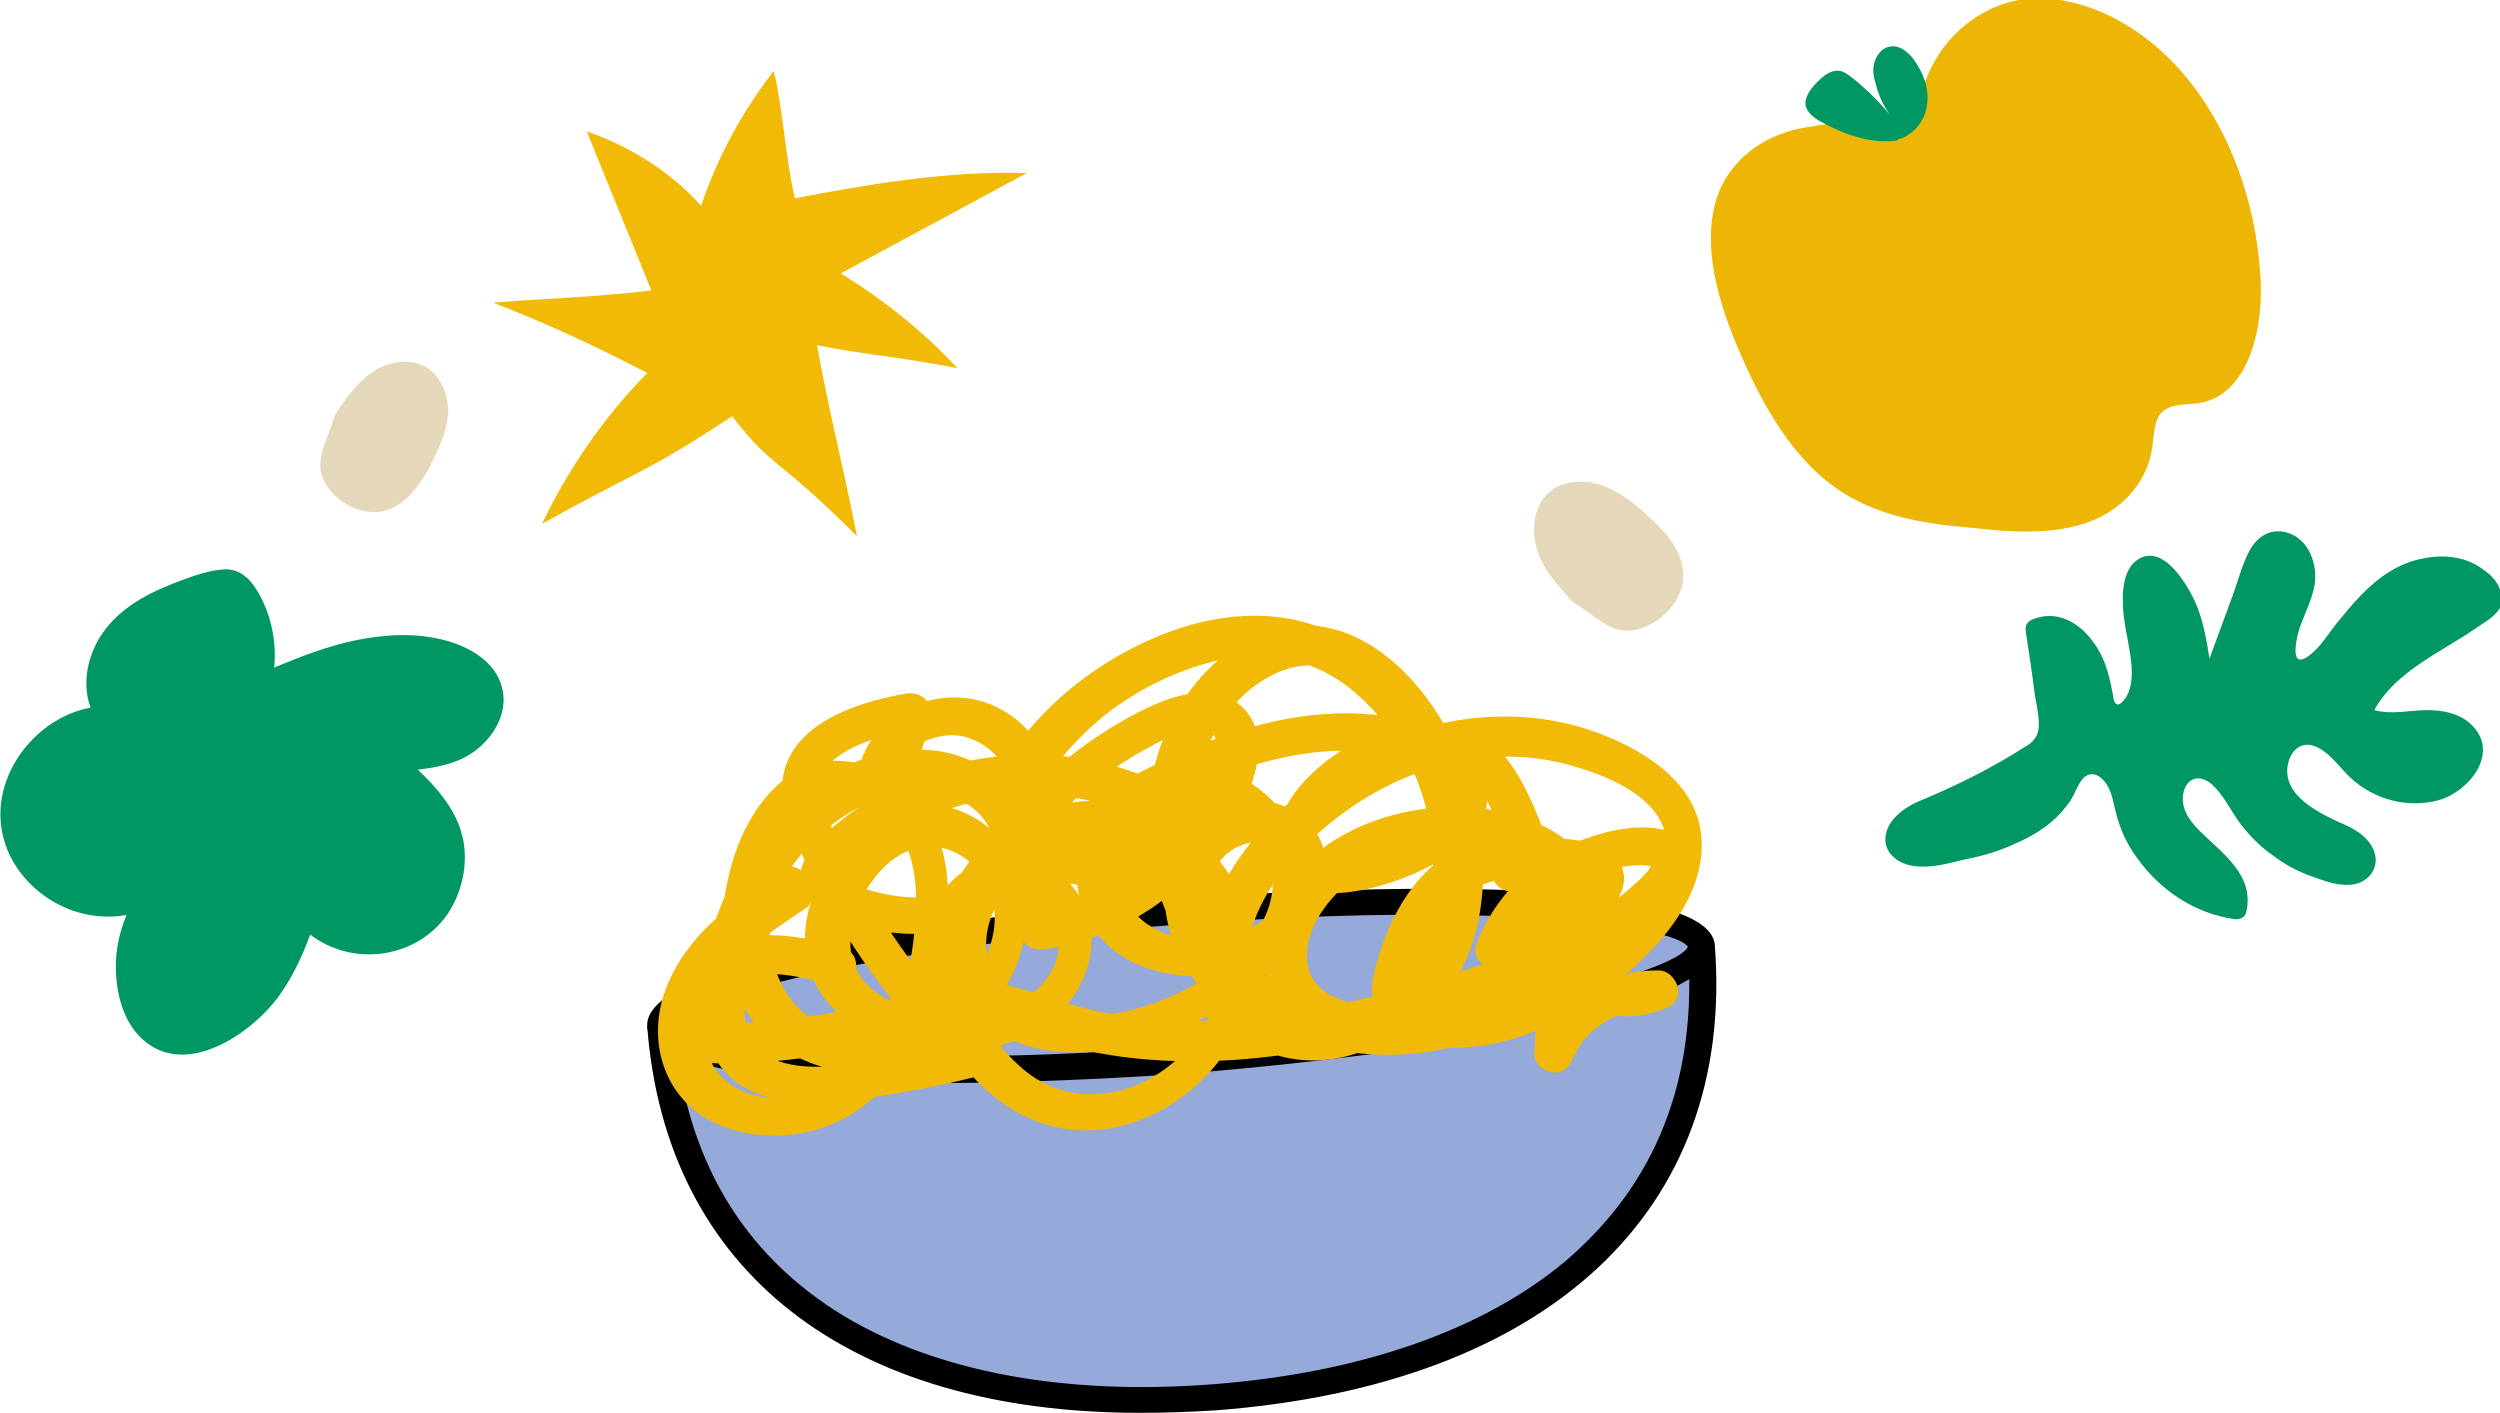 <?xml version="1.0" encoding="utf-8"?>
<!-- Generator: Adobe Illustrator 26.1.0, SVG Export Plug-In . SVG Version: 6.00 Build 0)  -->
<svg version="1.1" id="Livello_1" xmlns="http://www.w3.org/2000/svg" xmlns:xlink="http://www.w3.org/1999/xlink" x="0px" y="0px"
	 viewBox="0 0 306.3 173.1" style="enable-background:new 0 0 306.3 173.1;" xml:space="preserve">
<style type="text/css">
	.st0{fill:#95AAD8;}
	.st1{fill:#F0BA06;}
	.st2{fill:#009762;}
	.st3{fill:#EDB605;}
	.st4{fill:#E5D7BA;}
</style>
<g>
	<g>
		<g>
			<g>
				<g>
					<path class="st0" d="M208.4,115.9c2.7,35.2-24.5,52.5-59.7,55.2c-35.2,2.7-65.1-10.3-67.8-45.5"/>
				</g>
				<g>
					<path d="M139.7,173.1c-35.7,0-58.1-17.3-60.4-47.3l3.3-0.2c1.2,16.1,8.3,28.1,20.9,35.7c11.4,6.8,27,9.7,45.1,8.3
						c18.1-1.4,33-6.6,43.1-15C203,145,208,132.1,206.8,116l3.3-0.2c2.5,32.6-20.4,53.9-61.2,57C145.7,173,142.6,173.1,139.7,173.1z
						"/>
				</g>
			</g>
			<g>
				<g>
					
						<ellipse transform="matrix(0.997 -7.628818e-02 7.628818e-02 0.997 -8.789 11.389)" class="st0" cx="144.7" cy="120.7" rx="63.9" ry="9.1"/>
				</g>
				<g>
					<path d="M114.2,132.7c-16.9,0-34.4-1.4-34.9-6.9c-0.8-10.6,61.9-15.5,64.6-15.7s65.4-4.9,66.2,5.7l0,0
						c0.8,10.6-61.9,15.5-64.6,15.7C144.2,131.6,129.4,132.7,114.2,132.7z M82.6,125.5c1.7,2.6,23.7,5.7,62.7,2.7
						c39-3,60.3-9.4,61.5-12.2c-1.7-2.6-23.7-5.7-62.7-2.7C105.1,116.2,83.8,122.7,82.6,125.5z"/>
				</g>
			</g>
		</g>
		<g>
			<g>
				<g>
					<path class="st1" d="M95.6,106.6c-5.6,3.8-11.5,7.9-14,14.5c-2.2,5.7-0.7,12.2,4.4,15.6c4.3,2.8,10.2,3.1,15,1.4
						c5.6-2,9.6-6.6,11.9-11.9c1.2-2.9,2.1-5.8,2.6-8.9c0.5-3.4,0.9-6.8,0.5-10.2c-0.4-3.5-1.6-6.9-4-9.5c-2.1-2.3-5-3.9-8.1-4.3
						c-6.6-0.8-11.2,4.5-13.4,10.1c-2.1,5.3-2.8,12-0.7,17.4c2.4,6.2,8,10,14.6,10.6c6.3,0.5,12.6-2.5,16.6-7.3
						c4.3-5.1,6.5-12.5,3.3-18.8c-2.9-5.6-9.9-8.4-15.8-5.9c-5.8,2.6-9.9,9.7-9.9,15.9c0.1,6.9,5.6,11.2,11.8,12.7
						c6.6,1.6,14.4,1,19.5-4c4.5-4.4,5.5-11.9,0.5-16.4c-2.4-2.2-5.6-3.2-8.9-2.4c-3,0.7-5.6,2.9-7,5.6c-3.2,6-0.9,13.7,2.9,18.9
						c3.6,5,9,8.7,15.3,8.8c6.8,0.1,13.2-3.7,17.1-9.1c3.5-4.8,4.9-11.2,3.3-16.9c-1.7-5.9-6.2-10.7-11.7-13
						c-5.5-2.3-11.8-1.7-16.9,1.2c-5.5,3-9.6,9-9.1,15.5c0.6,6.6,6.1,11.3,12.4,12.4c6.9,1.2,14.4-0.9,20.4-4.2
						c5-2.8,9.8-7.1,11.4-12.8c1.7-6-0.9-11.9-6-15.4c-4.7-3.2-11.2-3.5-15.9,0c-4.3,3.2-7,9.2-5.2,14.5c3.6,11.1,20.4,11.4,27,3.2
						c1.8-2.2,3.1-5,3-7.8c-0.1-2.9-1.7-5.7-4.4-7c-5.2-2.6-12,0.1-14.3,5.4c-2.6,5.8-0.3,12.6,3.8,17.2c3.7,4.1,9.1,6.6,14.6,7
						c5.7,0.4,11.2-2,14.7-6.5c3.6-4.6,5-10.6,4.8-16.4c-0.2-6.8-2.3-13.7-6.2-19.3c-3.6-5.2-8.9-9.7-15.4-9.9
						c-6.5-0.2-12.1,4.4-15.4,9.6c-2.9,4.6-4.3,10.2-4,15.7c0.5,11.6,7.8,21.7,18.7,25.6c10.7,3.7,24,1.5,32.1-6.6
						c2.4-2.4,4.3-5.5,4.7-8.9c0.3-3.1-1.1-6.2-3.4-8.3c-4.2-3.8-10.5-5.1-16-4.8c-5.6,0.3-11.1,2.1-15.5,5.6
						c-4.4,3.5-8,9.9-6.1,15.6c1.9,5.9,8.6,8,14.2,7.9c6.7,0,14-2.1,19.6-5.9c2.7-1.8,5.1-4.2,6.1-7.3c0.9-2.8,0.3-5.8-1.6-8.1
						c-3.3-4.1-9.8-5-14.4-2.9c-5.6,2.5-8.8,8.4-10.4,14.1c-0.5,1.7-0.9,3.5-0.3,5.3c0.5,1.5,1.6,2.8,3,3.6c2.7,1.6,6.3,1.8,9.4,1.4
						c6.7-0.7,12.7-4.1,17.9-8.4c4.8-4,9.8-9.7,9.8-16.3c0-7-6.3-11.2-12.2-13.5c-6.3-2.5-13.4-2.8-20-1.3c-6.3,1.4-12.1,4.4-17,8.5
						c-4.9,4-9.3,9.2-11.1,15.4c-1.7,5.9-0.1,12.5,5.6,15.6c5.2,2.8,12,2.1,16.8-1.4c10.8-7.8,11.4-23.8,6.3-35
						c-2.6-5.7-7.2-11-12.8-13.9c-6.6-3.4-14-3-20.8-0.5c-5.9,2.2-11.3,5.7-15.6,10.2c-4.1,4.3-10.2,12.4-3.9,17.6
						c5.2,4.3,13.6,4,19.5,1.3c1.5-0.7,2.9-1.6,3.6-3.1c0.8-1.8,0.2-3.8-1.2-5.1c-2.1-2.1-5.3-3.2-8-4.1
						c-10.7-3.5-23.5-1.7-32.7,4.9c-2.3,1.6-5.1,3.7-6.4,6.2c-1.8,3.7,1.2,6.4,4.4,7.5c6.3,2.2,14.1,2.7,19.4-2c2.2-2,3.8-5,3.7-8
						c-0.2-3.4-2.1-6.2-4.8-8.2c-5-3.7-11.6-3.3-17.1-1c-5.9,2.5-10.5,7.1-13.6,12.6c-3.2,5.7-5.4,12.9-4.4,19.4
						c0.5,3.1,2.1,5.9,4.8,7.5c2.4,1.5,5.3,1.9,8.1,2c3.2,0.1,6.3-0.4,9.4-0.9c3.6-0.6,7.2-1.3,10.8-2.2c1.8-0.4,2.3-2.8,1.1-4
						c-5.5-5.5-10.2-11.7-14.2-18.4c-1.9-3.2-3.8-6.6-5.1-10.1c-1.1-2.9-0.8-5.2,1.7-6.9c2.7-1.9,6.1-2.6,9.3-3.2
						c-1-0.8-2-1.5-3.1-2.3c-0.2,2.6-1.5,4.7-3.5,6.4c1.4,0.6,2.7,1.1,4.1,1.7c0.4-3.5,5.1-5.7,8.3-5c4.1,0.9,6.8,5,6.7,9
						c0,2.1,2.7,3.2,4.1,1.7c3.1-3.3,6.5-6.1,10.4-8.4c1.8-1,3.6-2.1,5.5-2.7c1.1-0.3,3-0.9,3.9,0c1.1,1,0.2,3.2-0.2,4.3
						c-0.6,1.7-1.4,3.2-2.3,4.7c-1.9,3.1-4.6,5.8-7.6,7.9c-3.6,2.4-7.7,4-12,4.6c1,0.6,2,1.1,3,1.7c-1.4-4.5,2.4-8.4,5.9-10.7
						c4.2-2.8,8.9-5.1,13.5-6.9c4.7-1.8,9.6-3.2,14.7-3.4c4.2-0.1,9.5,0.2,12.6,3.5c1,1.1,1.4,2.4,0.4,3.6c-1.5,1.7-4.1,2.9-6.2,3.7
						c-1.5,0.6-10.2,3.6-9.3-0.4c0.4-1.9,2-3.5,3.5-4.8c1.6-1.4,3.5-2.7,5.5-3.6c3.7-1.6,7.7-1.6,10.5,1.6c1.7,1.9,2.6,4.4,3.5,6.7
						c1.1,2.8,1.9,5.7,2.6,8.7c1.3,5.9,1.8,12,1.4,18c-0.1,1.2,1,2.2,2.1,2.4c1.3,0.2,2.2-0.6,2.6-1.7c1.6-3.9,6-6.3,10.1-6.2
						c-0.4-1.5-0.8-3-1.2-4.5c-3.2,1.5-7.6-0.1-9.3-3.2c-1.2-2.2-0.4-5-1.2-7.3c-1-2.9-3.7-4.8-6.8-4.2c0.6,1.5,1.2,2.9,1.9,4.4
						c1.7-1,3.5-1.5,5.5-1.4c0.4,0,0.9,0.1,1.3,0.2c0.1,0,1.1,0.4,1.2,0.4c0.4,0.1,0.3-0.2,0-0.9c-0.1,0.2-0.2,0.3-0.3,0.5
						c-0.3,0.4-0.6,0.7-0.9,1c-2.8,2.9-6.4,4.6-10.4,5.1c1,1,2,2,3,3c1.6-4.2,5.1-7.5,9.2-9.2c2-0.9,4.2-1.4,6.4-1.4
						c0.2,0,1.5,0.2,1.6,0.1c0.1-0.1-0.2-0.4-0.3-0.4c0,0-0.5,0.9-0.6,1c-0.5,0.6-1.1,1.2-1.7,1.7c-3.8,3.5-8.5,5.9-13.3,7.8
						c-5.3,2.1-10.8,3.8-16.4,5.3c-11.3,3-23.4,4.9-35.1,2.6c-3-0.6-5.9-1.5-8.8-2.5c-2.9-0.9-5.9-1.7-9-1.3c-3.1,0.3-6,1.5-9,2.3
						c-3.1,0.8-6.2,1.5-9.3,1.9c-3.4,0.5-6.8,0.8-10.3,0.9c-0.7,0-2.4,0.2-3-0.5c-0.5-0.5,0.1-1.6,0.4-2.1
						c3.2-5.1,10.8-3.5,15.5-2.1c3,0.9,4.3-3.8,1.3-4.6c-6.2-1.9-13.4-2.7-18.7,1.8c-2.3,1.9-4.2,5.2-3.3,8.3
						c0.9,3.2,4.3,4.1,7.3,4.1c7.1,0,14.3-1.1,21.1-2.9c3.3-0.9,6.6-2.4,10-2.2c3.4,0.1,6.6,1.6,9.8,2.6c13.5,3.9,28,2.2,41.4-1.3
						c6.4-1.7,12.7-3.6,18.8-6.1c5.7-2.4,11.5-5.4,15.6-10.1c1.1-1.2,2.1-2.7,2.1-4.4c0-2-1.3-3.7-3.3-4.2c-3-0.8-6.8,0-9.6,1
						c-6.2,2.2-11.2,6.8-13.5,13c-0.7,1.9,1.3,3.2,3,3c2.9-0.4,5.8-1.4,8.3-3c2.4-1.5,5.5-3.8,6.5-6.6c1.4-3.8-2.7-5.8-5.8-6.2
						c-3.1-0.4-6.3,0.2-9,1.9c-2.4,1.5-0.8,4.9,1.9,4.4c0.6-0.1,1,1.3,1.1,1.6c0.3,1.6,0.1,3.2,0.4,4.8c0.4,2.2,1.8,4.3,3.5,5.7
						c3.8,3.3,9,4.2,13.6,2.1c2.3-1.1,1-4.5-1.2-4.5c-6.4-0.1-12.3,3.8-14.8,9.7c1.6,0.2,3.2,0.4,4.7,0.6c0.4-6.6-0.2-13.3-1.7-19.7
						c-0.7-3.2-1.7-6.3-2.9-9.3c-1.1-2.7-2.3-5.3-4.2-7.6c-3.9-4.5-10.1-5.1-15.4-3c-4.9,2-10.4,5.9-12.2,11.2
						c-0.9,2.8-0.2,5.9,2.4,7.5c2.5,1.6,5.7,1.2,8.5,0.6c3-0.7,6-1.8,8.7-3.4c2.5-1.5,5.2-3.4,5.8-6.5c1.1-6-5.4-9.9-10.4-10.9
						c-6.1-1.3-12.4-0.7-18.4,1c-6.6,1.9-13.2,5-19,8.6c-5.7,3.5-11.4,9.6-9.2,16.9c0.4,1.4,1.6,1.9,3,1.7c9.2-1.3,17.7-7,22.6-14.9
						c2.2-3.6,5.1-9.6,2.4-13.7c-3.1-4.6-9.1-2.7-13.1-0.7c-5.4,2.7-10.3,6.4-14.4,10.7c1.4,0.6,2.7,1.1,4.1,1.7
						c0.2-6.4-4.4-12.8-10.9-13.8c-6.4-1-13,3.2-13.8,9.8c-0.1,0.9,0.7,1.9,1.5,2.2c1,0.4,1.9,0.1,2.6-0.5c2.9-2.5,4.6-6,4.9-9.8
						c0.1-1.7-1.6-2.6-3.1-2.3c-6.3,1.1-15.1,4-15.1,11.8c0,2.4,0.9,4.6,1.9,6.7c0.9,2,1.9,3.9,2.9,5.8c2.1,3.8,4.4,7.5,7,11
						c3,4,6.2,7.9,9.7,11.4c0.4-1.3,0.7-2.7,1.1-4c-5.7,1.4-11.6,2.8-17.5,3c-4.2,0.1-9-0.7-9.6-5.7c-0.6-5.1,1.1-10.8,3.5-15.3
						c2.4-4.5,5.8-8.3,10.3-10.7c3.7-2,8.3-3,12.3-1.1c1.9,0.9,3.8,2.6,4.2,4.8c0.4,2-0.8,3.8-2.2,5c-4,3.4-10.4,2.4-14.9,0.7
						c-0.4-0.2-0.8-0.4-1.1-0.6c-0.1,0-0.3-0.3-0.2-0.3c0.3,0.4,0,0.4,0.1,0.2c0.6-0.9,1.4-1.6,2.2-2.4c1.7-1.5,3.5-2.8,5.5-3.9
						c7.9-4.3,17.7-5.2,26.2-2.3c1,0.3,2,0.8,3,1.2c0.5,0.2,0.9,0.5,1.4,0.7c0.1,0.1,1.1,0.9,1.3,0.9c0.1,0,0.1-0.3,0.1-0.3
						c0-0.1,0.1-0.1,0.1-0.2c-0.1,0.1-0.2,0.2-0.4,0.3c-0.5,0.3-1,0.5-1.5,0.8c-1.3,0.5-2.6,0.9-4,1.1c-3.2,0.4-12.3,0-10.6-5.2
						c0.8-2.4,2.6-4.5,4.2-6.4c1.7-1.9,3.5-3.6,5.5-5.1c4.3-3.1,9.3-5.4,14.5-6.3c5.3-0.9,10.6,0.5,14.8,3.9c4,3.3,7,7.8,8.6,12.7
						c2.8,8.7,1.8,21.3-6.9,26.4c-3.4,2-8.3,2.3-11.6-0.1c-3.8-2.7-3.3-7.7-1.7-11.5c2-4.7,5.8-8.7,9.8-11.8c4-3.1,8.6-5.4,13.5-6.6
						c5.2-1.3,10.8-1.2,15.9,0.4c4.1,1.2,10.2,3.8,10.9,8.6c0.7,4.7-3.3,9.3-6.5,12.3c-3.9,3.6-8.5,6.8-13.8,8.1
						c-2.3,0.6-4.9,0.9-7.3,0.5c-0.8-0.1-1.9-0.4-2.5-0.9c-0.8-0.7-0.5-1.8-0.2-2.7c1.1-4.4,3.3-9,7.4-11.3c2.9-1.5,7.3-1,9.3,1.5
						c0.9,1.2,1.1,2.8,0.2,4.4c-1.1,2.1-3.2,3.6-5.2,4.7c-4.8,2.7-10.5,4.3-16,4.2c-3.5-0.1-8.7-1.1-9.3-5.3
						c-0.6-4.2,2.7-8.4,5.9-10.6c3.4-2.3,7.5-3.5,11.6-3.6c4.1-0.1,9.1,0.5,12.3,3.4c4,3.6,1,8.4-2.3,11.3
						c-6.7,5.9-16.7,7.4-25.1,4.9c-8.6-2.5-14.6-9.6-16.2-18.4c-1.5-8.3,1.7-18.6,9.7-22.5c10.2-4.9,18.2,8.1,20.3,16.2
						c2.2,8.1,1.6,20.4-7.4,24.3c-7.5,3.2-17.5-1.7-20.1-9.3c-1.3-3.8-1-8.8,3.4-10.3c1.6-0.6,3.5-0.6,4.8,0.4c1.3,1,1.4,2.7,1,4.3
						c-2.3,7.5-14.4,9.2-19.1,3.6c-2.3-2.7-1.8-6.7,0.3-9.5c2.5-3.3,6.6-4.3,10.4-2.8c3.8,1.5,6.6,5.3,6.2,9.5
						c-0.4,4.2-3.6,7.7-6.9,10c-4.3,3-9.7,5.1-14.9,5.5c-4.6,0.3-10.1-0.9-12.4-5.3c-2.3-4.4,0.3-9.6,3.8-12.5c3.3-2.7,8-4,12.2-3.1
						c4.3,0.9,8.1,3.8,10.2,7.6c2.2,3.9,2.3,8.6,0.5,12.7c-1.9,4.4-5.7,8-10.4,9.5c-4.7,1.5-9.6,0.5-13.2-2.9
						c-3.6-3.2-6.3-8.2-6.2-13.1c0-2.3,0.8-4.5,2.6-5.9c1.5-1.2,3.5-1.6,5.3-0.8c1.7,0.8,3.1,2.6,3.2,4.6c0.2,2.2-1,4.3-2.5,5.8
						c-3.7,3.7-9.8,3.9-14.6,2.8c-4.5-1.1-8.7-3.7-8.4-8.9c0.3-4.3,3.4-9.7,7.8-11c4.3-1.3,8.6,2,9.6,6.1c1.2,4.9-1.7,10.1-5.3,13.2
						c-3.5,3.1-8.4,4.5-13,3.3c-4.7-1.2-7.8-4.7-8.7-9.5c-0.8-4.3,0.1-9.4,2.1-13.3c1.9-3.7,5.4-6.8,9.8-4.9c5.1,2.3,6,8.2,5.7,13.3
						c-0.3,4.7-1.2,9.7-3.5,13.9c-2.1,3.9-5.2,7-9.5,8.1c-3.4,0.8-7.5,0.5-10.2-1.7c-3.2-2.6-3.2-7.3-1.3-10.9
						c2.4-4.7,7.1-7.7,11.3-10.5C100.6,109,98.1,104.8,95.6,106.6L95.6,106.6z"/>
				</g>
			</g>
		</g>
	</g>
	<g>
		<path class="st2" d="M61.5,84.2c-0.8-3.1-3.9-4.9-6.8-5.7c-3.6-1-7.3-0.8-10.9-0.1c-3.5,0.7-6.9,2-10.2,3.4
			c0.3-3.3-0.4-6.7-2.2-9.6c-1-1.6-2.4-2.7-4.4-2.4c-1.9,0.2-4,1-5.8,1.7c-3.6,1.4-7.1,3.4-9.1,6.8c-1.5,2.6-2,5.7-1,8.4
			C5.7,87.7,1.1,92.4,0.2,97.9c-1,6.2,3.1,11.7,8.8,13.7c2.1,0.7,4.4,0.9,6.5,0.5c-0.9,2.2-1.4,4.5-1.3,6.9c0.1,3.1,1.1,6.7,3.7,8.7
			c5.2,4.1,12.7-1,16-5.3c1.8-2.4,3.1-5.1,4.1-7.9c5.2,4,13.1,3,16.9-2.6c1.9-2.9,2.6-6.7,1.6-10c-0.9-3-3-5.4-5.3-7.6
			c2.5-0.3,5-0.8,7-2.3C60.6,90.2,62.3,87.2,61.5,84.2z"/>
	</g>
	<g>
		<g>
			<path class="st1" d="M60.3,37.1c7.2-0.6,11.4-0.6,19.5-1.5c-2.6-6.5-5.3-13-7.9-19.5c5.5,1.9,10.4,5.1,14,9.1
				c2-5.9,5-11.5,8.9-16.5c1.1,4.3,1.5,11.3,2.6,15.6c8.8-1.7,18.8-3.4,28.4-3.1c-7.6,4.1-15.2,8.2-22.8,12.3
				c5.4,3.3,10.2,7.2,14.3,11.6c-8.4-1.6-11.2-1.6-17.2-2.8c1.6,8.8,3.1,14.3,4.9,23.4c-10.1-10.1-10.1-8-15.3-14.7
				c-11.1,7.3-10.8,6.2-23.3,13.2c3.2-6.7,7.5-13,12.9-18.5C73,42.4,66.7,39.5,60.2,37"/>
		</g>
	</g>
	<g>
		<g>
			<g>
				<path class="st3" d="M234.6,15.1c-4.7-1.2-8.8-0.2-13.3,0.5c-4.5,0.7-8.7,3.3-10.6,7.7c-2.5,6-0.3,13.6,2.6,20.2
					c2.7,6.2,6.2,12.4,11.5,16.2c5.2,3.7,11.3,4.5,17.1,5c4.5,0.5,9.1,0.8,13.3-0.5c4.2-1.3,7.8-4.6,8.5-9.4c0.2-1.4,0.2-3.1,1-4.1
					c1.1-1.3,3.1-1.1,4.7-1.3c6.1-1,8.1-9.2,7.5-16.2c-0.6-8.2-3.4-16.6-8.6-23.2s-13-10.9-20.3-10.1C241,0.8,234.9,7.3,235,15.4"/>
			</g>
		</g>
		<g>
			<g>
				<path class="st2" d="M232.5,17.1c1.9-0.5,3.4-2.3,3.6-4.3c0.3-2-0.5-4-1.7-5.6c-0.7-0.9-1.7-1.7-2.8-1.5
					c-0.9,0.1-1.6,0.9-1.9,1.8c-0.3,0.9-0.2,1.8,0.1,2.7c0.4,1.7,1.2,3.3,2.4,4.7c-1.5-2-3.3-3.8-5.3-5.4c-0.4-0.3-0.9-0.7-1.4-0.8
					c-1.1-0.2-2,0.5-2.8,1.3c-0.9,0.9-1.8,2.1-1.4,3.2c0.3,0.7,0.9,1.2,1.6,1.6c2.9,1.6,6.2,2.9,9.6,2.4"/>
			</g>
		</g>
	</g>
	<g>
		<path class="st2" d="M304.4,69.9c-2.1-1.7-4.9-2-7.4-1.5c-3,0.5-5.6,2.3-7.7,4.5c-1.2,1.2-2.2,2.5-3.2,3.7c-1,1.3-2.1,3.1-3.6,4
			c-2.1,1.2-1-3-0.7-3.8c0.6-1.7,1.5-3.4,1.8-5.2c0.4-2.8-1-6.2-4.2-6.5c-1.6-0.1-2.9,0.8-3.7,2.2c-1,1.8-1.5,3.9-2.2,5.8
			c-0.9,2.5-1.9,5.1-2.8,7.6c-0.3-2.1-0.7-4.2-1.4-6.1c-0.9-2.4-4.3-8.6-7.7-5.8c-1.3,1.1-1.6,3.4-1.5,5c0,2,0.5,3.9,0.8,5.8
			c0.3,1.8,0.6,4.1-0.4,5.8c-0.2,0.3-0.7,1-1.1,0.9c-0.4-0.1-0.5-0.8-0.5-1.1c-0.2-1-0.4-2-0.7-3c-1.1-3.9-4.8-8.1-9.2-6.3
			c-0.7,0.3-0.9,0.8-0.8,1.5c0.4,2.6,0.8,5.2,1.1,7.7c0.2,1.2,0.5,2.4,0.5,3.7c0,1.3-0.6,2.1-1.7,2.7c-4.2,2.7-8.7,4.9-13.3,6.8
			c-1.7,0.8-3.7,2.3-3.8,4.4c-0.1,2,1.8,3.2,3.5,3.4c2,0.3,4.2-0.3,6.2-0.8c2.1-0.4,4.2-1,6.1-1.9c1.9-0.8,3.6-1.8,5.1-3.2
			c0.6-0.6,1.2-1.3,1.7-2c0.6-0.9,0.9-2,1.6-2.8c0.8-0.9,1.9-0.6,2.6,0.3c0.9,1,1.1,2.5,1.4,3.7c0.5,2.1,1.4,4.1,2.7,5.8
			c2.8,3.9,7,6.7,11.8,7.4c0.6,0.1,1.3-0.1,1.5-0.8c1.1-4.6-3-7.3-5.8-10.1c-1.3-1.3-2.4-3-1.8-4.9c0.6-1.8,2.3-1.8,3.5-0.6
			c1.4,1.3,2.2,3.1,3.3,4.6c1.2,1.6,2.6,3,4.2,4.1c1.6,1.2,3.4,2.1,5.3,2.7c1.6,0.6,3.7,1.2,5.3,0.5c1.6-0.7,2.3-2.4,1.6-4
			c-0.8-1.8-2.6-2.7-4.3-3.4c-3-1.4-7.4-3.7-6-7.7c0.6-1.6,2-2.2,3.5-1.4c1.6,0.8,2.7,2.5,4,3.7c2.9,2.7,7.1,3.8,10.9,2.7
			c3.7-1.1,7.5-5.9,3.8-9.3c-1.4-1.3-3.4-1.7-5.3-1.7c-2.1,0-4.4,0.6-6.5,0c2.6-4.8,8.4-7.2,12.7-10.2c1-0.7,2.5-1.5,2.9-2.8
			C306.7,72.1,305.6,70.7,304.4,69.9z"/>
	</g>
	<g>
		<g>
			<path class="st4" d="M41,50.9c-0.8,3-2.7,5.5-1.2,8.2s5,4.4,7.9,3.3c2.3-0.9,3.8-3.1,5-5.3c1-2,2-4.1,2.2-6.3
				c0.1-2.2-0.7-4.6-2.7-5.8c-2-1.2-4.7-0.7-6.6,0.6S42.3,48.9,41,50.9"/>
		</g>
	</g>
	<g>
		<g>
			<path class="st4" d="M192.6,73.7c2.9,1.7,4.9,4.3,8.1,3.4c3.2-0.9,5.9-4,5.5-7.3c-0.3-2.6-2.2-4.7-4.2-6.5
				c-1.7-1.6-3.6-3.1-5.9-3.9c-2.3-0.7-5-0.5-6.6,1.2c-1.7,1.8-1.9,4.6-1.1,7S191,71.8,192.6,73.7"/>
		</g>
	</g>
</g>
</svg>
